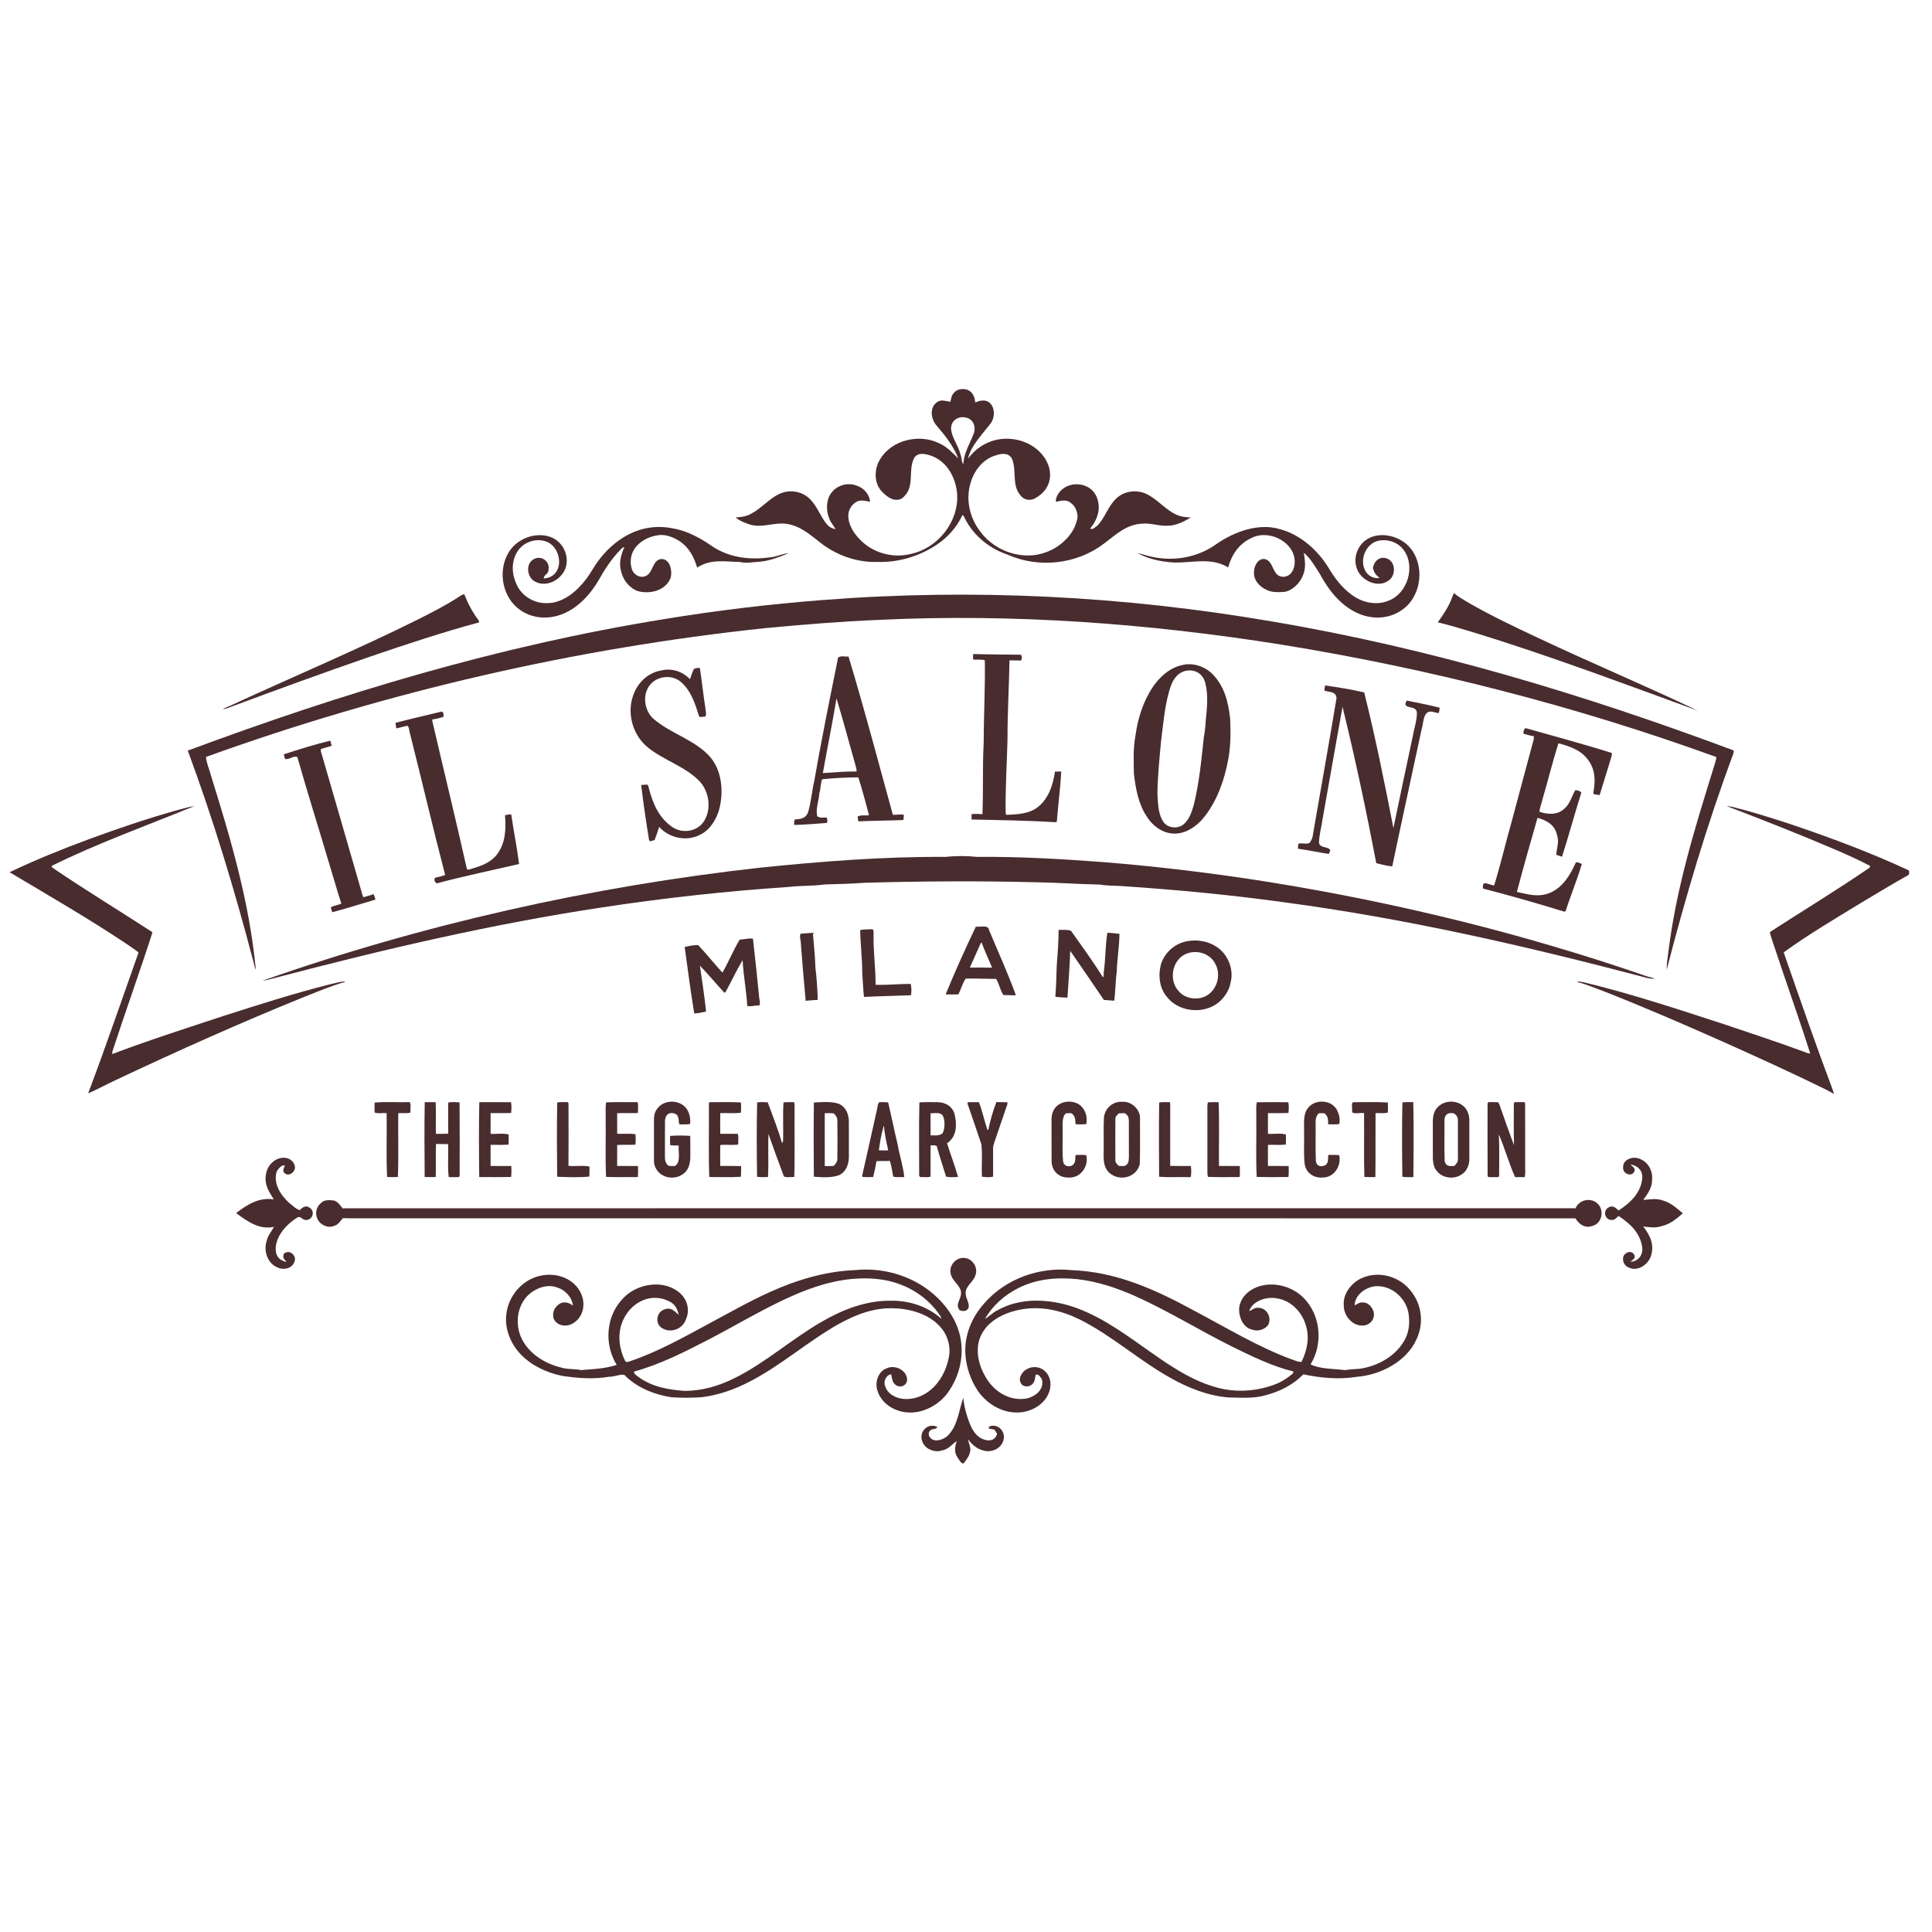 <?xml version="1.0" encoding="utf-8"?>
<svg xmlns="http://www.w3.org/2000/svg" fill="none" height="1977" viewBox="0 0 1977 1977" width="1977">
<path d="M975.815 402.371C979.117 397.969 984.562 397.467 989.543 398.722C995.238 400.845 997.594 406.117 997.922 411.851C1001.92 410.132 1005.86 409.07 1010.12 410.557C1018.27 414.437 1018.62 426.06 1014.06 432.817C1006.19 443.397 993.308 456.005 990.624 469.249C995.895 462.164 1002.79 456.469 1010.92 452.936C1029.57 444.518 1054.24 449.634 1067.06 465.929C1073.72 474.115 1076.77 485.525 1072.7 495.584C1069.97 502.302 1064.76 506.878 1058.53 510.314C1053.06 512.67 1047.39 511.415 1043.87 506.473C1035.05 495.719 1040.72 480.775 1035.3 468.94C1031.69 463.206 1025.3 463.96 1019.64 465.774C1006.92 469.192 997.903 479.984 993.81 492.146C987.593 510.044 991.956 529.988 1003.66 544.642C1018.72 564.605 1047.25 574.084 1070.86 564.933C1086.13 559.295 1100.34 545.645 1102.68 529.003C1102.33 523.076 1100.57 518.191 1095.69 514.581C1091.58 510.932 1085.36 512.264 1080.55 513.558C1079.76 508.557 1084.32 502.283 1088.49 499.6C1099.3 491.974 1116.19 495.313 1121.85 507.688C1127.22 519.446 1123.34 531.436 1115.52 540.935C1118.16 542.421 1120.73 539.313 1122.86 537.903C1130.67 530.239 1133.69 518.269 1141.83 510.508C1150.14 502.187 1163.48 500.603 1173.84 505.797C1184.69 511.261 1192.22 521.203 1203.34 526.436C1207.86 528.752 1213.56 529.273 1218.54 529.602C1211.59 533.656 1203.33 538.039 1195.1 537.942C1185.79 538.522 1177.4 534.911 1168.05 535.876C1152.03 536.977 1141.68 547.306 1129.57 556.342C1101.87 577.54 1062.72 581.749 1030.94 567.521C1011.24 560.84 994.544 546.708 985.952 527.633L984.774 527.228C979.175 539.333 970.081 549.545 959.096 557.036C941.507 569.064 919.073 575.822 897.759 575.011C876.715 575.706 855.361 568.041 838.989 554.932C828.313 546.63 819.026 538.271 805.126 536.089C791.766 534.197 781.456 540.336 768.192 537.016C763.173 535.394 756.531 533.039 752.785 529.409C758.152 529.313 763.964 528.366 768.675 525.683C778.888 520.335 786.881 510.469 797.152 505.604C807.018 500.661 819.934 502.341 828.043 509.929C836.209 517.574 839.338 528.366 846.018 536.34C848.585 539.409 851.134 540.645 855.072 541.553C852.91 537.595 849.879 534.563 848.431 530.181C845.226 522.304 845.303 511.839 850.381 504.754C856.018 496.684 867.216 493.402 876.367 496.839C883.82 499.194 889.651 505.565 890.346 513.52C886.156 512.631 882.275 511.589 877.989 512.728C871.695 515.43 867.506 522.13 868.085 529.003C868.548 538.154 874.668 547.21 881.175 553.311C894.284 566.246 914.575 571.439 932.317 566.767C959.655 560.839 981.144 534.023 979.445 505.816C978.19 489.058 969.406 472.281 952.841 466.354C947.281 464.461 939.5 462.512 935.619 468.381C929.287 480.216 935.194 494.136 927.723 504.967C925.715 507.592 922.664 511.396 919.016 511.28C912.664 512.477 906.582 507.283 902.45 503.017C894.091 494.406 894.458 479.732 900.578 470.002C912.49 449.943 941.083 443.495 961.413 453.766C969.251 457.376 974.716 463.322 980.662 469.211C975.604 456.314 967.321 445.888 958.401 435.501C952.745 429.149 950.949 417.662 958.343 411.928C962.571 408.24 967.707 410.48 972.515 411.175C973.441 407.931 973.422 404.939 975.815 402.371ZM988.326 427.275C980.816 425.441 973.306 430.248 973.19 438.241C973.577 447.663 980.835 455.926 982.939 465.29C984.233 468.263 983.635 472.607 985.797 474.981C986.357 463.012 992.265 454.633 996.262 444.053C999.023 437.083 996.087 428.743 988.326 427.275Z" fill="#482C2E"/>
<path d="M689.228 540.816C704.229 543.499 717.531 551.164 729.887 559.736C748.576 571.668 770.18 573.27 791.63 569.795C796.766 568.714 801.843 566.416 807.018 566.204C797.847 569.834 787.923 573.753 778.058 574.737C770.76 575.066 764.215 576.765 756.878 575.027C741.182 574.776 727.416 571.706 713.342 580.838C710.407 570.413 705.465 560.991 696.506 554.523C690.077 550.044 681.737 546.569 673.782 547.612C663.936 549.06 654.514 553.519 649.012 562.13C645.054 568.115 644.398 576.282 646.792 582.943C649.109 589.044 656.368 592.345 662.102 588.715C668.183 584.796 667.952 573.734 675.887 572.131C685.714 570.992 688.436 584.565 686.061 591.727C680.829 604.624 664.554 608.35 652.275 604.759C643.201 601.091 636.926 592.615 635.208 583.078C633.335 575.085 635.652 567.15 638.934 559.891C637.621 560.045 636.443 560.74 635.439 561.957C626.365 571.069 618.971 582.267 612.735 593.465C604.124 608.312 591.15 622.502 574.778 628.661C560.684 634.047 544.698 632.986 532.245 624.163C514.638 611.98 509.444 586.225 519.233 567.555C526.859 552.207 546.629 543.75 562.866 549.33C573.62 553.018 580.724 564.061 579.894 575.355C579.315 590.318 561.36 602.365 547.71 595.26C538.983 591.11 537.497 576.263 546.61 571.977C554.023 568.077 562.962 574.564 561.263 582.943C561.456 587.557 556.224 588.136 556.495 591.862C564.951 591.631 571.071 585.607 572.017 577.305C572.944 568.231 568.407 558.153 559.699 554.446C548.482 549.928 534.524 554.871 528.751 565.586C522.94 575.896 523.789 588.136 528.847 598.543C534.195 610.242 547.131 617.791 559.893 617.135C570.53 617.367 581.226 611.459 588.91 604.47C596.17 597.944 602 590.183 606.923 581.823C616.828 565.374 632.08 550.836 650.132 543.789C662.527 538.904 676.215 538.016 689.228 540.816Z" fill="#482C2E"/>
<path d="M1310.07 541.59C1331.15 547.266 1349.11 563.6 1360.13 582.076C1367.24 594.085 1377.05 606.016 1389.58 612.619C1399.06 617.716 1411.26 618.894 1421.22 614.531C1440.24 607.155 1448.44 580.087 1436.84 563.445C1431.09 555.143 1420.74 551.379 1410.93 553.271C1397.38 555.838 1390.48 573.62 1397.65 585.03C1400.58 589.664 1406.22 592.347 1411.68 591.42C1407.67 588.042 1406.12 586.266 1404.94 581.13C1405.95 574.257 1411.99 568.832 1419 571.457C1428.54 574.527 1428.61 589.335 1420.64 594.297C1409.35 602.232 1391.89 593.602 1388.22 581.091C1384.27 569.179 1390.35 555.491 1401.74 550.278C1415.04 544.119 1432.75 549.062 1442.34 559.815C1458.48 578.118 1454.97 610.032 1434.83 624.01C1421.24 633.837 1403.23 634.185 1388.34 627.022C1371.64 619.28 1359.28 603.526 1350.79 587.617C1346.25 580.454 1340.71 570.782 1334.17 565.646C1335.36 573.156 1336.56 581.149 1333.43 588.389C1330.48 596.305 1323.24 603.835 1314.82 605.611C1308.76 606.094 1301.58 606.46 1296.05 603.603C1288.68 600.205 1282.56 593.583 1283.2 584.972C1283.31 579.006 1287.62 570.531 1294.82 572.23C1303.89 574.855 1301.67 589.76 1312.83 590.243C1322.56 590.243 1325.9 579.45 1324.63 571.438C1321.77 552.556 1296.52 541.86 1280.32 550.664C1267.85 556.418 1260.26 567.712 1256.77 580.686C1236.96 568.349 1214.48 578.369 1193.17 574.817C1183.42 573.755 1172.47 570.724 1164 565.955C1168.61 566.94 1173.07 568.542 1177.7 569.546C1201.07 574.894 1225.91 570.55 1245.37 556.302C1263.46 543.926 1288.25 534.833 1310.07 541.59Z" fill="#482C2E"/>
<path d="M475.06 608.082C478.959 617.909 483.612 626.752 490.061 635.189L490.235 636.888C452.76 646.985 415.306 659.457 378.565 671.968C331.206 688.301 284.175 705.503 237.221 722.937C234.171 724.038 231.255 725.659 227.935 725.428C230.908 724.096 233.978 722.976 236.912 721.547C300.643 692.085 365.861 664.689 428.685 633.412C441.833 626.694 454.788 620.149 467.279 612.214C469.943 610.611 471.874 608.642 475.06 608.082Z" fill="#482C2E"/>
<path d="M1301.27 635.883C1463.48 663.202 1619.4 710.214 1773.31 767.651L1774.24 768.385L1773.55 771.725C1746.71 843.797 1724.76 917.953 1705.51 992.361C1705.36 985.913 1706.57 979.715 1707.33 973.344C1715.26 909.787 1733.14 851.268 1752.04 790.433C1753.45 785.201 1755.61 780.085 1756.46 774.737C1612.09 722.319 1462.48 684.092 1310.92 659.573C1175.45 637.988 1036.9 627.717 899.69 634.3C859.57 635.999 823.679 638.972 783.85 642.679C588.621 663.299 395.535 707.859 210.771 774.563C211.253 781.011 214.304 787.247 215.848 793.541C236.41 859.242 255.253 923.514 261.818 992.4C260.447 989.948 260.157 987.361 259.462 984.619C240.194 911.196 218.532 839.298 192.159 768.095C350.879 709.036 510.487 660.982 677.934 633.818C731.954 624.879 787.19 618.199 841.789 614.009C995.47 601.962 1149.44 609.839 1301.27 635.883Z" fill="#482C2E"/>
<path d="M1487.75 606.867C1492.73 611.134 1498.35 614.107 1504.12 617.602C1526.5 630.344 1550.17 641.638 1573.51 652.566C1627.32 678.012 1684.27 701.895 1737.5 727.283C1671.32 703.169 1605.58 678.495 1538.51 656.794C1516.27 649.67 1493.93 642.488 1471.26 636.792C1477.09 628.838 1482.46 620.768 1485.88 611.443C1486.5 609.898 1487.11 608.373 1487.75 606.867Z" fill="#482C2E"/>
<path d="M995.779 669.266C1012.02 669.748 1028.19 669.748 1044.41 669.961C1045.9 670.347 1046.01 675.463 1044.51 675.888C1040.67 675.984 1036.84 675.656 1033.02 675.733C1032.52 702.743 1030.9 729.676 1030.97 756.705C1030.38 782.152 1028.56 807.675 1029.14 833.102L1030.32 833.835C1041.82 833.237 1053.54 832.909 1062.83 825.244C1073.24 816.44 1077.79 802.674 1079.49 789.565C1081.64 789.469 1083.8 789.449 1085.94 789.469C1085.09 806.517 1082.72 823.777 1081.46 840.844L1079.82 841.384C1051.34 839.531 1022.71 839.28 994.195 838.566L994.157 833.16C997.767 832.484 1001.65 833.063 1005.32 833.121C1006.3 809.007 1005.3 784.797 1006.57 760.702C1006.63 732.34 1008.21 704.133 1007.77 675.772C1004.97 674.305 999.157 675.56 995.721 674.749L995.779 669.266Z" fill="#482C2E"/>
<path d="M709.944 684.633C711.662 683.648 713.747 683.3 716.199 683.609C718.226 697.027 719.635 710.619 721.74 724.018C721.933 726.818 723.149 730.679 721.875 733.247C720.002 733.478 718.149 733.652 716.276 733.749L715.292 732.783C711.643 720.91 707.106 706.874 697.472 698.475C688.648 690.096 673.493 691.216 665.596 700.31C656.754 710.195 659.148 727.86 669.284 736.027C685.328 749.831 709.191 756.743 724.269 772.014C739.135 786.436 741.047 811.207 735.409 830.089C732.32 839.279 726.818 848.469 718.091 853.276C703.959 861.636 685.347 858.219 674.458 846.075C673.164 850.612 671.581 855.11 669.882 859.531L665.519 860.941L664.225 859.86C661.156 841.113 658.337 822.134 656.117 803.272C658.202 803.156 660.287 803.002 662.372 802.828C663.279 803.986 663.839 805.376 664.071 806.998C668.222 822.694 674.361 837.116 688.282 846.519C698.765 853.373 713.844 850.94 720.582 840.032C728.439 827.482 725.582 808.929 715.041 798.658C700.869 784.139 677.508 777.227 662.353 764.33C646.579 751.279 640.768 727.571 649.031 708.804C653.761 697.433 663.685 688.513 675.925 686.216C687.2 683.32 698.07 686.834 706.102 695.039C707.125 691.486 708.418 688.011 709.944 684.633Z" fill="#482C2E"/>
<path d="M1209.5 680.637C1219.89 677.779 1231.92 681.563 1239.72 688.784C1252.85 701.372 1256.9 718.111 1258.83 735.583C1259.33 749.194 1259.49 762.67 1257.02 776.127C1253.08 798.387 1244.68 822.289 1229.41 839.414C1221.49 847.755 1210.85 854.145 1198.92 852.852C1188.25 851.655 1179.52 844.878 1173.82 836.055C1164.89 822.984 1162.11 806.979 1160.31 791.572C1160.06 778.521 1159.46 765.856 1161.89 752.959C1164.23 735.467 1169.79 717.512 1179.81 702.819C1186.62 692.645 1197.24 683.166 1209.5 680.637ZM1220.2 686.291C1209.85 684.631 1202.22 691.407 1198.61 700.597C1191.88 718.668 1190.64 739.732 1188.05 758.749C1186.47 776.608 1184.54 794.853 1184.37 812.808C1185.04 821.495 1185.02 832.114 1189.66 839.644C1193.48 847.096 1204.06 848.775 1210.6 843.968C1216.8 839.218 1219.39 831.245 1221.47 824.044C1227.15 801.455 1229.33 777.998 1231.82 754.888C1232.88 749.076 1233.54 743.419 1233.79 737.512C1235.16 724.943 1236.57 711.409 1233.4 699.014C1231.74 692.411 1227.17 687.256 1220.2 686.291Z" fill="#482C2E"/>
<path d="M1356.06 701.43C1369.34 703.322 1382.88 705.503 1395.97 708.535C1407.4 754.253 1416.86 801.148 1425.87 847.388C1432.24 816.208 1439.21 784.178 1445.78 752.959C1447.09 745.333 1449.89 737.494 1449.91 729.733C1450.12 720.543 1433.44 726.779 1439.48 716.914C1450.74 719.095 1462.01 721.354 1473.15 724.154C1473.15 725.988 1472.85 727.841 1472.19 729.695C1467.75 729.405 1463.29 726.181 1459.66 729.946C1456.09 733.884 1456.42 741.375 1454.72 746.279C1444.91 792.364 1434.23 840.766 1424.66 886.561C1419.29 886.136 1413.57 884.553 1408.34 883.318C1398.03 829.298 1386.89 776.745 1373.8 723.265C1366.95 761.184 1360.21 799.739 1353.43 837.928C1352.33 846.133 1349.67 854.686 1349.75 862.949C1351.93 868.625 1359.55 865.71 1361.23 870.189L1359.81 873.838C1349.26 872.332 1338.84 869.861 1328.28 868.529C1328.18 866.752 1328.3 865.034 1328.64 863.354C1332.35 862.389 1335.96 864.011 1339.73 862.756C1342.1 860.323 1343.39 856.713 1343.63 853.373C1351.52 807.211 1360.08 760.296 1367.68 714.23C1366.81 707.067 1360.44 708.631 1355.19 706.662C1355.21 704.905 1355.48 703.167 1356.06 701.43Z" fill="#482C2E"/>
<path d="M857.08 675.675C856.674 669.709 864.648 672.257 868.278 671.832C884.592 725.852 898.763 779.564 913.667 833.815C917.355 833.835 921.158 833.158 924.807 833.68C924.942 835.572 924.788 837.387 924.382 839.124C909.014 839.78 893.646 839.781 878.297 840.476L877.622 835.63C880.402 833.603 885.866 834.915 889.264 834.085C885.712 821.265 882.448 808.098 878.317 795.472C865.98 795.452 853.546 796.225 841.267 797.402C839.549 801.939 839.896 807.095 838.41 811.825C838.081 819.297 834.221 828.216 836.383 835.437C839.569 837.135 842.291 836.769 845.727 836.44C846.712 838.024 846.905 839.897 846.306 842.078C835.128 843.043 824.026 843.796 812.809 844.183C812.481 842.117 812.636 840.244 813.253 838.564C819.509 838.062 824.432 837.657 826.942 831.073C829.954 820.918 830.784 809.856 833.159 799.488C840.379 758.23 848.739 716.74 857.08 675.675ZM855.979 714.6C851.828 740.007 846.539 765.666 842.001 791.093C853.547 790.456 864.996 789.258 876.58 789.451C876.541 787.695 876.27 786.015 875.768 784.413C869.204 761.149 862.968 737.729 855.979 714.6Z" fill="#482C2E"/>
<path d="M452.104 728.109C453.668 728.94 454.228 730.735 453.803 733.515C450.038 734.77 446.293 735.697 442.354 736.218L442.335 737.628C453.977 787.883 466.565 839.142 477.782 889.358C478.901 890.034 480.292 889.976 481.952 889.223C491.972 886.173 501.181 883.296 508.132 874.898C517.476 862.947 517.824 848.699 516.8 834.219C518.905 833.659 521.029 833.369 523.133 833.311C525.546 850.243 529.099 867.214 531.165 884.146C503.768 890.498 476.179 896.193 448.976 903.414C444.999 905.46 443.319 898.954 445.636 898.008C449.053 897.429 452.278 896.541 455.54 895.421C443.03 847.386 431.6 798.366 419.418 750.119C418.588 747.493 418.896 744.868 417.14 742.725C413.182 743.226 409.494 744.578 405.613 745.35C405.189 743.458 404.899 741.585 404.706 739.674C420.48 735.562 436.292 731.913 452.104 728.109Z" fill="#482C2E"/>
<path d="M1560.92 745.023C1590.44 753.441 1620.1 761.241 1649.39 770.547C1649.48 772.13 1649.25 773.752 1648.65 775.354C1644.67 788.077 1640.79 800.858 1636.91 813.601C1634.91 813.35 1632.9 813.041 1630.89 812.713L1630.47 811.129C1632.51 800.009 1632.76 789.043 1626.26 779.293C1619.05 767.998 1607.08 763.867 1594.75 760.604C1588.88 778.907 1583.63 800.337 1578.09 819.084C1577.29 822.984 1575.46 826.768 1575.38 830.726C1583.72 833.429 1593.42 834.22 1600.37 827.868C1606.7 822.675 1608.2 815.145 1611.93 808.619C1614.75 808.6 1616.82 809.411 1618.17 811.014C1611.29 832.811 1605.37 854.936 1598.4 876.675C1596.43 876.077 1594.48 875.401 1592.55 874.629C1592.84 867.466 1595.85 861.771 1593.24 854.415C1591.18 844.202 1582.7 839.375 1573.32 836.904C1566.35 860.883 1558.55 888.684 1552.22 912.702C1563.78 915.211 1573.88 918.397 1585.56 913.86C1599.34 908.184 1606.87 895.268 1612.66 882.294C1614.69 882.429 1616.68 883.027 1618.65 884.108C1613.92 900.326 1607.14 916.37 1602.05 932.53L1600.46 932.819C1572.99 924.363 1545.3 916.466 1517.48 909.207C1517.27 907.334 1517.48 905.655 1518.14 904.168C1521 902.875 1525.67 906.041 1528.99 905.983C1535.69 884.089 1541.13 860.94 1547.39 838.796C1554.3 812.79 1561.6 785.645 1568.61 759.619C1569.36 757.553 1569.71 755.507 1569.61 753.441C1566 752.862 1562.56 751.704 1559.01 750.873C1558.8 748.19 1559.44 746.24 1560.92 745.023Z" fill="#482C2E"/>
<path d="M337.924 757.902L339.449 763.019C335.82 764.718 331.842 764.969 328.232 766.706C328.058 769.834 329.796 772.981 330.452 776.031C344.006 823.062 357.81 870.093 371.286 917.144L372.039 918.09C375.475 917.086 378.931 916.197 382.31 915C383.14 916.738 383.758 918.572 384.163 920.541C369.452 924.885 354.759 929.616 339.932 933.458L338.484 928.399C341.94 926.623 345.782 926.218 349.315 924.654C345.125 911.95 341.573 899.015 337.596 886.234C326.63 849.068 314.814 811.961 304.292 774.699C300.585 772.846 295.778 777.75 291.646 776.63L290.43 771.88C306.049 766.764 321.977 761.86 337.924 757.902Z" fill="#482C2E"/>
<path d="M199.032 824.781C151.673 844.32 99.101 863.047 52.765 886.118L53.421 887.759C87.536 910.927 121.902 931.779 156.055 953.981C142.965 994.738 128.369 1035.01 115.106 1075.73L114.758 1078.64C152.271 1064.45 190.73 1052.16 228.822 1039.57C264.79 1028 300.932 1016.53 337.576 1007.25C342.828 1006.13 347.828 1004.53 353.234 1004.26L352.346 1005.05C338.368 1008.93 324.911 1014.87 311.377 1020.07C246.333 1046.46 182.196 1075.15 118.697 1105.09C109.314 1109.36 99.525 1114.92 90.2 1118.82C108.271 1071.02 124.721 1022.77 141.788 974.639C137.366 971.145 132.578 967.998 127.906 964.832C89.177 939.096 49.483 916.217 9.788 892.528C36.161 879.96 63.21 869.032 90.586 858.896C120.55 847.872 150.92 837.504 181.675 828.951C187.409 827.484 193.163 825.631 199.032 824.781Z" fill="#482C2E"/>
<path d="M1766.75 824.816C1768.95 825.029 1771.11 825.357 1773.26 825.782C1792.83 830.724 1812.04 836.748 1831.22 843.023C1872.61 856.962 1913.73 872.272 1953.35 890.691C1953.74 892.274 1953.72 893.76 1953.29 895.15C1936.48 904.495 1920.03 914.573 1903.48 924.419C1877.11 940.56 1850.27 956.391 1825.23 974.52C1841.58 1021.57 1857.9 1068.68 1875.45 1115.3C1875.91 1116.66 1876.32 1118.03 1876.68 1119.42C1873.83 1117.87 1871.04 1116.19 1868.13 1114.76C1832.86 1097.43 1797.02 1081.19 1761.17 1065.13C1722.15 1047.83 1682.88 1030.78 1643.15 1015.16C1633.57 1011.65 1624.6 1007.65 1614.85 1005.1L1614.19 1004.19C1616.41 1004.48 1618.61 1004.81 1620.81 1005.2C1669.39 1016.96 1717.17 1032.77 1764.68 1048.23C1793.12 1057.83 1821.7 1067.19 1849.83 1077.68L1852.39 1078.08C1840.62 1040.93 1827.33 1004.25 1815.17 967.241C1813.7 962.666 1811.97 958.438 1811.08 953.785C1844.69 932.026 1880.06 910.576 1913.21 887.833L1913.77 886.134C1902.94 880.477 1891.8 875.381 1880.58 870.496C1843.94 854.742 1804.05 839.026 1766.75 824.816Z" fill="#482C2E"/>
<path d="M967.282 876.869C978.055 875.73 989.292 875.711 1000.06 876.869C1043.08 876.445 1085.57 878.955 1128.42 882.14C1185.51 886.735 1241.67 893.55 1298.24 902.528C1429.54 923.649 1559.47 955.544 1685.22 999.042C1687.69 999.969 1690.99 1000.03 1693.02 1001.71C1690.41 1001.47 1687.67 1001.32 1685.14 1000.63C1561.83 968.132 1439.16 939.925 1312.66 923.109C1257.42 915.502 1204.17 910.521 1148.59 906.756C1140.96 906.216 1133.15 906.486 1125.62 905.173C1103.37 904.806 1082.06 903.107 1059.93 902.798C1002.01 901.35 944.095 901.698 886.175 903.281C872.043 904.246 857.813 904.729 843.642 905.076C831.556 906.814 819.123 906.119 807.037 907.625C743.402 911.834 678.938 918.977 615.901 928.573C502.436 945.717 391.867 971.646 280.931 1000.82C276.742 1001.88 272.764 1003.12 268.459 1003.62C431.928 946.007 605.669 907.026 777.865 887.874C840.476 881.445 904.285 876.445 967.282 876.869Z" fill="#482C2E"/>
<path d="M893.067 950.871C893.859 952.165 894.129 953.767 893.917 955.659C893.454 973.074 896.137 990.276 895.963 1007.71C907.934 1008.12 919.942 1006.82 931.932 1006.82C932.743 1010.41 932.916 1014.81 932.125 1018.43C916.1 1019.1 900.095 1019.35 884.09 1020.12C883.202 1012.19 883.009 1004.2 882.333 996.222C882.429 981.337 880.46 966.548 880.229 951.682C884.399 950.89 888.839 951.026 893.067 950.871Z" fill="#482C2E"/>
<path d="M1083.24 951.567C1087.2 951.664 1092.29 951.065 1095.92 952.455C1106.98 968.113 1118.43 983.674 1128.51 999.95C1130.13 998.984 1129.05 995.895 1129.55 994.293C1131.35 981.068 1131.02 967.746 1133.15 954.54C1137.24 954.405 1141.41 955.351 1145.52 955.506C1145.46 968.615 1143.05 981.435 1142.78 994.525C1141.27 1004.33 1141.64 1014.28 1140.12 1024.03C1136.6 1023.81 1133.09 1023.43 1129.55 1023.19C1118.09 1006.38 1106.83 989.679 1095.13 972.978C1094.69 989.37 1093.26 1004.53 1092.33 1020.86C1088.2 1020.72 1084.05 1020.51 1079.92 1020.05C1080.69 1009.55 1081.08 999.023 1081.33 988.501C1082.2 976.164 1083.33 963.962 1083.24 951.567Z" fill="#482C2E"/>
<path d="M819.432 955.388C823.563 955.157 827.676 954.867 831.788 954.52C832.657 966.432 834.143 978.267 834.394 990.218C835.746 1000.89 836.499 1012.44 836.788 1023.17C832.657 1023.33 828.564 1023.79 824.432 1024.08C822.598 1004.68 821.015 984.792 819.509 965.351C819.683 962.397 817.598 957.763 819.432 955.388Z" fill="#482C2E"/>
<path d="M756.917 961.509C761.299 961.373 766.261 959.829 770.489 960.543C772.652 980.101 774.872 999.794 776.745 1019.37C776.668 1022.17 778.753 1026.77 776.764 1028.97C772.806 1028.6 768.443 1030.3 764.678 1029.41C763.79 1013.73 760.682 998.191 759.929 982.495C753.596 993.017 748.403 1004.27 742.533 1015.07L741.356 1015.95C732.803 1006.92 725.022 997.052 716.218 988.287C718.458 1003.83 720.929 1019.47 722.512 1035.09C718.516 1036.03 714.5 1036.9 710.407 1037C706.739 1014.6 703.746 991.569 700.619 969.077C705.117 967.88 709.693 967.127 714.346 967.05C723.034 976.143 730.756 986.047 739.29 995.276C745.545 984.329 750.41 972.301 756.917 961.509Z" fill="#482C2E"/>
<path d="M998.597 948.226C1002.73 948.979 1011.42 945.831 1012.09 951.777C1021.3 973.864 1031.4 995.932 1039.55 1018.39C1035.28 1018.69 1031.13 1018.21 1026.82 1018.19C1023.43 1013.52 1022.54 1006.65 1019.37 1001.74C1009 1001.55 998.674 1001.22 988.307 1001.36C984.889 1005.89 983.441 1012.48 980.642 1017.56C976.317 1017.67 971.992 1017.65 967.648 1017.57C977.302 994.213 987.65 971.007 998.597 948.226ZM1003.95 964.752L1003.69 964.945C999.949 973.305 996.204 981.819 992.42 990.14C999.988 989.985 1007.59 990.121 1015.18 990.218C1011.69 981.646 1007.63 973.227 1004.49 964.539L1003.95 964.752Z" fill="#482C2E"/>
<path d="M1210.95 964.018C1221.8 960.909 1234.6 962.202 1244.16 968.438C1256.55 975.891 1263 992.051 1259.14 1005.97C1257.94 1012.67 1254.12 1018.71 1249.43 1023.56C1235.12 1038 1208.23 1036.8 1195.12 1021.32C1186.51 1011.97 1184.89 998.943 1187.94 986.953C1191.3 975.987 1200.02 967.416 1210.95 964.018ZM1243.66 986.415C1238.31 975.449 1224.37 971.472 1213.48 976.145C1199.27 982.477 1195.72 1003 1206.1 1014.18C1212.53 1021.96 1224.85 1023.77 1233.66 1019.43C1245.28 1013.46 1249.93 997.806 1243.66 986.415Z" fill="#482C2E"/>
<path d="M383.391 1128.28C394.377 1127.2 407.853 1128.18 419.224 1127.78C420.962 1130.58 419.611 1135.29 419.997 1138.51C416.02 1139.69 411.656 1138.63 407.525 1139.19C407.274 1160.77 408.007 1182.92 407.158 1204.39C403.47 1204.56 399.821 1204.64 396.153 1204.33C395.014 1183.03 396.037 1160.56 395.632 1139.09C391.906 1138.53 386.577 1139.96 383.333 1138.34C383.256 1135 383.16 1131.6 383.391 1128.28Z" fill="#482C2E"/>
<path d="M434.612 1127.89C438.358 1127.78 442.064 1127.8 445.81 1127.89C446.273 1138.63 445.81 1149.46 446.022 1160.23C450.231 1160.19 454.498 1160.41 458.687 1160C458.533 1149.42 458.591 1138.82 458.649 1128.24C462.394 1127.41 466.487 1127.8 470.271 1128.15C470.503 1153.13 470.387 1178.11 470.349 1203.09L469.615 1204.52C466.14 1204.52 462.665 1204.54 459.189 1204.56C457.78 1193.9 459.093 1181.7 458.533 1170.77C454.421 1170.64 450.308 1170.68 446.177 1170.6C445.655 1181.86 446.293 1193.17 445.848 1204.43C442.084 1204.56 438.338 1204.56 434.573 1204.43C434.303 1179 434.207 1153.3 434.612 1127.89Z" fill="#482C2E"/>
<path d="M490.466 1127.85C501.278 1127.85 512.109 1127.74 522.921 1127.91C523.616 1131.48 523.403 1135.27 523.017 1138.86C516.028 1139.26 509.001 1138.9 502.012 1139.03C501.954 1146.1 501.954 1153.17 502.012 1160.21C507.804 1160.68 515.121 1159.27 520.488 1160.95C520.585 1164.38 520.604 1167.82 520.411 1171.26C514.329 1171.83 508.132 1171.31 502.012 1171.55C501.954 1178.73 501.973 1185.93 501.992 1193.13C509.078 1193.17 516.183 1193.09 523.268 1193.19C523.307 1196.88 523.558 1200.74 522.959 1204.39C512.109 1204.64 501.239 1204.5 490.389 1204.46C490.099 1179.06 489.926 1153.22 490.466 1127.85Z" fill="#482C2E"/>
<path d="M570.183 1128.12C573.813 1127.58 577.597 1127.87 581.265 1127.82L581.729 1129.24C581.825 1150.46 581.844 1171.74 581.709 1192.98C588.254 1193.75 597.309 1192.2 603.255 1193.79C603.178 1197.18 603.159 1200.56 603.101 1203.96C593.023 1205.02 580.454 1204.6 570.145 1204.15C569.855 1178.88 569.758 1153.4 570.183 1128.12Z" fill="#482C2E"/>
<path d="M620.245 1128.05C630.98 1127.58 641.811 1127.93 652.565 1127.85C653.298 1131.44 652.854 1135.33 652.758 1138.97C645.691 1139.17 638.606 1138.86 631.54 1139.13C631.52 1146.16 631.52 1153.16 631.54 1160.17C637.737 1160.5 644.166 1159.67 650.267 1160.66C650.518 1164.13 650.788 1167.9 650.074 1171.33C643.915 1171.78 637.737 1171.26 631.54 1171.64C631.52 1178.78 631.54 1185.95 631.52 1193.09C638.645 1193.21 645.749 1193.07 652.874 1193.17C652.893 1196.91 653.163 1200.76 652.661 1204.46C641.849 1204.42 630.96 1204.77 620.168 1204.29C619.28 1185.31 620.033 1165.87 619.782 1146.81C620.052 1140.63 619.222 1134.11 620.245 1128.05Z" fill="#482C2E"/>
<path d="M702.124 1133.94C705.522 1138.28 706.912 1144.81 706.14 1150.21C702.549 1150.77 698.746 1150.54 695.116 1150.54C693.881 1146.2 695.579 1140.6 689.247 1139.15C683.59 1138.11 680.81 1141.53 680.482 1146.76C680.347 1159.02 680.482 1171.28 680.424 1183.52C680.308 1187.11 681.061 1190.49 683.957 1192.86C686.196 1193.29 688.513 1193.33 690.907 1192.98C697.027 1188.81 693.765 1178.77 694.576 1172.2C691.66 1172.05 688.59 1172.38 685.752 1171.74C685.617 1168.61 685.617 1165.5 685.733 1162.38C691.892 1161.82 700.117 1161.86 706.314 1162.36C706.488 1170.04 706.391 1177.74 706.391 1185.43C706.024 1190.02 705.175 1194.68 702.221 1198.34C696.776 1204.91 686.988 1206.84 679.343 1203.27C673.164 1200.45 668.975 1194.27 669.187 1187.38C669.168 1173.21 669.149 1159.04 669.207 1144.87C669.226 1140.37 670.558 1136.45 673.686 1133.18C680.906 1125.02 695.309 1125.46 702.124 1133.94Z" fill="#482C2E"/>
<path d="M725.93 1127.87C736.626 1127.97 747.457 1127.49 758.133 1128.11C758.481 1131.6 758.442 1135.08 758.172 1138.57C751.357 1139.69 743.982 1138.65 737.031 1139.09C736.954 1146.12 736.935 1153.19 737.051 1160.21C743.016 1160.27 749.001 1160.15 754.967 1160.21C756.106 1163.49 755.276 1167.68 755.43 1171.16C749.542 1172.07 743.113 1171.1 737.108 1171.64C736.838 1178.79 736.993 1185.97 737.031 1193.11C744.136 1193.21 751.26 1193.01 758.384 1193.23C758.384 1196.88 758.442 1200.53 758.153 1204.17C747.476 1204.95 736.51 1204.35 725.795 1204.46C724.945 1180.04 725.602 1153.9 725.447 1129.26L725.93 1127.87Z" fill="#482C2E"/>
<path d="M774.775 1128.09C778.289 1127.6 781.977 1127.84 785.529 1127.91C790.723 1141.66 796.109 1155.62 800.28 1169.71L801.245 1168.07C801.843 1154.79 800.839 1141.29 801.747 1128.05C805.396 1127.7 809.025 1127.8 812.674 1127.89C813.08 1129.63 813.215 1131.43 813.099 1133.28C812.829 1156.74 813.543 1181.12 812.752 1204.41C809.527 1204.21 804.99 1205.31 802.133 1203.83C796.766 1189.66 791.476 1174.75 786.359 1160.43C785.761 1175 786.707 1189.93 785.877 1204.46C782.209 1204.5 778.328 1204.75 774.718 1204.21C774.312 1178.96 774.196 1153.32 774.775 1128.09Z" fill="#482C2E"/>
<path d="M990.373 1127.85C994.157 1127.8 997.922 1127.8 1001.71 1127.85C1005.28 1136.97 1007.19 1146.72 1010.37 1155.98L1011.32 1156.27C1013.15 1147.06 1016.17 1136.56 1019.55 1127.78C1023.27 1127.8 1027.02 1127.8 1030.74 1127.91L1030.96 1129.57C1026.51 1142.39 1022.21 1155.25 1017.79 1168.09C1017 1170.64 1016.01 1172.99 1016.22 1175.75C1016.28 1185.18 1016.24 1194.6 1016.24 1204.02C1012.75 1204.98 1008.39 1204.64 1004.81 1204.1C1004.31 1193.19 1005.39 1181.89 1004.27 1171.08C999.736 1157.2 994.832 1143.22 990.044 1129.4L990.373 1127.85Z" fill="#482C2E"/>
<path d="M1103.82 1129.94C1110.52 1134.3 1113.07 1142.58 1111.62 1150.25C1107.95 1150.75 1104.36 1150.56 1100.69 1150.42C1100.05 1146.95 1100.86 1143.88 1098.34 1141.08C1096.69 1137.99 1093.84 1139.32 1090.92 1139.21C1086.81 1142.02 1087.33 1150.17 1087.35 1154.54C1087.72 1165.66 1086.67 1177.43 1087.89 1188.4C1088.49 1194.5 1097.04 1195 1099.32 1190.21C1100.75 1187.99 1100.09 1184.5 1100.69 1181.89C1104.34 1181.78 1107.95 1181.62 1111.58 1182.05C1114.32 1193.96 1105.34 1206.12 1092.76 1204.93C1083.62 1205.02 1076.71 1198.44 1076.11 1189.31C1075.92 1175.15 1076.11 1160.96 1076.02 1146.81C1075.92 1141.68 1076.94 1136.52 1080.57 1132.7C1086.27 1126.52 1096.83 1125.67 1103.82 1129.94Z" fill="#482C2E"/>
<path d="M1186.16 1128.16C1189.69 1127.51 1193.46 1127.89 1197.03 1127.86L1197.48 1129.28C1197.53 1150.52 1197.53 1171.8 1197.46 1193.03C1204.43 1193.25 1211.4 1193.11 1218.36 1193.13C1219.25 1193.9 1219.25 1204.06 1218.15 1204.58C1207.57 1204.17 1196.63 1205.06 1186.12 1204.12C1185.93 1178.82 1185.85 1153.44 1186.16 1128.16Z" fill="#482C2E"/>
<path d="M1236.11 1128.01C1239.74 1127.72 1243.37 1127.8 1247.02 1127.91C1247.85 1149.34 1247.13 1171.55 1247.36 1193.09C1254.47 1193.21 1261.59 1193.07 1268.7 1193.17C1268.72 1196.91 1268.97 1200.76 1268.5 1204.46C1257.69 1204.44 1246.82 1204.75 1236.05 1204.29C1235.61 1202.57 1235.43 1200.8 1235.51 1198.96C1235.55 1178.36 1235.53 1157.76 1235.53 1137.16C1235.64 1134.19 1235.14 1130.85 1236.11 1128.01Z" fill="#482C2E"/>
<path d="M1286.09 1127.93C1296.83 1127.76 1307.62 1127.78 1318.35 1127.93C1319.03 1131.48 1318.82 1135.27 1318.45 1138.86C1311.48 1139.26 1304.47 1138.9 1297.48 1139.05C1297.43 1146.1 1297.43 1153.17 1297.48 1160.19C1303.16 1160.71 1310.67 1159.23 1315.84 1160.97C1315.92 1164.4 1315.94 1167.8 1315.77 1171.22C1309.74 1171.91 1303.55 1171.26 1297.48 1171.55C1297.43 1178.73 1297.43 1185.93 1297.46 1193.11C1304.55 1193.19 1311.62 1193.05 1318.7 1193.19C1318.72 1196.88 1318.97 1200.74 1318.39 1204.39C1307.64 1204.58 1296.77 1204.62 1286 1204.37C1284.97 1185.21 1285.86 1164.29 1285.55 1144.88C1285.86 1139.38 1284.9 1133.26 1286.09 1127.93Z" fill="#482C2E"/>
<path d="M1367.49 1134.75C1370.17 1139.44 1371.7 1144.9 1370.39 1150.29C1366.62 1150.72 1362.88 1150.56 1359.11 1150.46C1359.01 1145.81 1359.3 1142.32 1355.27 1139.21C1353.4 1139.05 1351.5 1139.05 1349.59 1139.19C1346.97 1141.14 1346.04 1145.66 1346.27 1148.75C1346.46 1161.87 1345.92 1175.39 1346.54 1188.44C1347.62 1193.92 1352.12 1194.23 1356.41 1192.26C1359.92 1189.17 1358.65 1185.99 1359.19 1181.86C1362.91 1181.78 1366.62 1181.68 1370.35 1182.01C1372.99 1192.9 1365.1 1205.12 1353.4 1204.95C1344.24 1205.7 1336 1199.89 1334.98 1190.49C1333.86 1179.93 1334.75 1169.04 1334.46 1158.4C1334.73 1151.01 1333.22 1141.54 1337.54 1135.08C1343.9 1124.84 1360.91 1124.61 1367.49 1134.75Z" fill="#482C2E"/>
<path d="M1384.5 1127.89C1396.31 1127.97 1408.4 1127.43 1420.16 1128.16C1420.35 1131.6 1420.35 1135.02 1420.18 1138.45C1416.37 1139.73 1411.6 1138.67 1407.57 1139.09C1407.4 1160.87 1407.74 1182.7 1407.4 1204.48C1403.65 1204.56 1399.91 1204.58 1396.16 1204.35C1395.45 1182.9 1396.12 1160.62 1395.83 1139.03C1392.53 1138.49 1386.12 1140.1 1383.67 1138.24C1383.94 1135.87 1382.59 1129.03 1384.5 1127.89Z" fill="#482C2E"/>
<path d="M1435.06 1128.09C1438.73 1127.62 1442.5 1127.86 1446.2 1127.8C1446.74 1153.22 1446.57 1179.09 1446.28 1204.56C1442.55 1204.5 1438.71 1204.71 1435.02 1204.21C1434.66 1178.92 1434.54 1153.36 1435.06 1128.09Z" fill="#482C2E"/>
<path d="M1523.04 1127.8C1526.29 1127.8 1529.51 1127.82 1532.73 1127.82C1533.68 1128.78 1534.34 1130 1534.74 1131.45C1539.47 1144.94 1544.18 1158.48 1549.3 1171.84C1548.8 1157.63 1549.13 1143.34 1549.09 1129.11L1550 1127.8C1553.37 1127.82 1556.75 1127.82 1560.13 1127.8L1560.63 1129.23C1560.77 1151.14 1560.65 1173.15 1560.69 1195.08C1560.58 1198.17 1561.08 1201.55 1560.23 1204.52C1556.95 1204.54 1553.64 1204.54 1550.36 1204.52C1544.09 1190.5 1539.88 1175.02 1533.74 1160.87C1534.49 1174.89 1533.97 1189.04 1534.05 1203.07L1533.31 1204.54C1529.86 1204.52 1526.4 1204.54 1522.95 1204.54L1522.25 1203.05C1522.12 1178.44 1522.19 1153.74 1522.21 1129.11L1523.04 1127.8Z" fill="#482C2E"/>
<path d="M940.813 1128.09C947.01 1127.53 953.343 1127.97 959.559 1127.84C967.822 1127.99 975.197 1132.55 977.012 1140.95C979.329 1151.72 979.021 1163.17 969.097 1169.93C972.688 1181.41 977.11 1192.73 980.353 1204.35C976.434 1204.37 971.8 1205.12 968.074 1203.94C964.965 1193.56 961.374 1183.27 958.594 1172.78C956.799 1171.74 954.308 1171.89 952.3 1172.09C952.165 1182.71 952.261 1193.33 952.261 1203.94C949.153 1205.28 945.079 1204.2 941.72 1204.5L940.581 1203.21C940.658 1178.27 940.157 1152.95 940.813 1128.09ZM964.849 1141.72C962.069 1137.7 956.451 1139.32 952.204 1139.21C952.281 1146.74 952.165 1154.26 952.281 1161.79C956.837 1161.72 960.795 1162.68 964.637 1159.61C966.973 1154.38 967.204 1146.97 964.849 1141.72Z" fill="#482C2E"/>
<path d="M832.851 1128.18C841.268 1127.82 850.767 1126.74 858.837 1129.67C865.517 1133.05 868.258 1139.67 868.645 1146.79C868.645 1159.02 868.625 1171.26 868.664 1183.5C868.587 1191.3 866.173 1198.73 858.798 1202.47C850.689 1205.49 841.268 1204.68 832.812 1204.12C832.58 1178.84 832.503 1153.44 832.851 1128.18ZM853.238 1139.28C850.149 1139.05 847.06 1138.96 843.951 1139.13C843.932 1157.14 843.913 1175.16 843.971 1193.17C847.079 1193.46 850.149 1193.23 853.257 1193.03C855.284 1190.78 856.983 1188.67 856.867 1185.47C857.041 1172.59 857.041 1159.65 856.867 1146.78C856.983 1143.59 855.246 1141.52 853.238 1139.28Z" fill="#482C2E"/>
<path d="M1129.65 1143.13C1131 1133.63 1139.13 1126.68 1148.76 1127.47C1157.97 1126.89 1167.13 1135.48 1166.55 1144.89C1166.45 1160.29 1166.85 1175.78 1166.33 1191.18C1163.46 1203.64 1148.38 1208.75 1137.84 1202.09C1128.84 1196.55 1129.17 1187.05 1129.4 1177.71C1129.57 1166.2 1129.07 1154.6 1129.65 1143.13ZM1150.71 1139.07C1148.8 1139.07 1146.87 1139.13 1144.96 1139.25C1143.44 1140.64 1141.1 1142.65 1141.35 1144.9C1141.27 1159.06 1141.25 1173.21 1141.35 1187.34C1141.2 1189.83 1143.32 1191.53 1144.94 1193.09C1147.65 1192.94 1151.1 1194.06 1153.01 1191.63C1155.21 1190.02 1155.08 1185.95 1155.19 1183.5C1155.14 1171.26 1155.23 1159.02 1155.14 1146.78C1154.85 1142.55 1154.31 1141.26 1150.71 1139.07Z" fill="#482C2E"/>
<path d="M1471.03 1133.16C1477.31 1126.12 1488.99 1125.48 1496.42 1130.96C1501.34 1134.42 1503.74 1140.95 1503.56 1146.79C1503.54 1159.67 1503.54 1172.57 1503.56 1185.45C1503.7 1191.89 1501.15 1198.59 1495.4 1202.01C1487.94 1206.9 1476.94 1205.8 1470.93 1199.06C1467.29 1195.27 1466.48 1190.52 1466.21 1185.45C1466.19 1175.14 1466.21 1164.85 1466.21 1154.54C1466.22 1147.26 1465.43 1138.78 1471.03 1133.16ZM1491.9 1146.75C1492.13 1142.83 1489.06 1138.2 1484.68 1139.07C1480.24 1138.59 1477.83 1142.8 1478.1 1146.75C1478.27 1160.48 1477.77 1174.63 1478.35 1188.26C1479.82 1193.82 1483.45 1193.44 1488.29 1193.05C1490.43 1190.87 1492.19 1188.73 1491.9 1185.48V1146.75Z" fill="#482C2E"/>
<path d="M899.863 1127.86C902.856 1127.72 905.848 1127.8 908.821 1128.03C912.181 1142.32 915.367 1157.86 918.765 1172.11C920.579 1182.92 924.305 1193.65 925.328 1204.54C921.699 1204.29 917.49 1205.1 914.034 1203.98C913.011 1198.61 912.162 1193.31 910.714 1188C906.1 1188.13 901.446 1187.94 896.832 1188.25C896.021 1193.79 894.785 1199.06 893.473 1204.48C889.843 1204.56 886.194 1204.56 882.564 1204.39L882.294 1202.71C887.545 1180.33 892.315 1157.66 897.45 1135.23C898.087 1133.01 897.933 1129.36 899.863 1127.86ZM904.227 1152.57C901.852 1160.2 900.404 1169.12 899.342 1177.09C902.527 1177.26 905.713 1177.26 908.898 1177.22C907.257 1169.02 905.057 1160.72 904.651 1152.36L904.593 1152.05L904.438 1152.01L904.227 1152.57Z" fill="#482C2E"/>
<path d="M291.588 1184.77C297.033 1185.16 301.879 1189.52 301.898 1195.16C301.145 1199.95 295.971 1203.85 291.588 1200.76C288.519 1198.79 290.469 1195.29 291.492 1192.71C288.538 1191.32 284.561 1196.26 283.229 1198.6C279.194 1210.82 287.264 1223.25 296.125 1231.09C299.292 1233.5 302.941 1237.34 306.744 1238.31C309.872 1234.8 313.81 1232.94 317.788 1236.51C322.518 1240.61 319.293 1248.75 312.942 1248.41C308.984 1248.48 307.806 1243.62 303.906 1246.05C293.21 1252.85 282.225 1264.7 282.09 1278.1C282.032 1285.34 286.163 1290.23 293.326 1291.27C290.816 1288.41 288.828 1287.21 290.488 1283C296.203 1277.64 304.331 1285.26 301.107 1291.58C298.655 1298.2 289.812 1299.96 283.943 1296.96C273.788 1292.81 269.637 1280.38 272.745 1270.34C273.904 1264.37 277.591 1260.57 280.352 1255.47C264.636 1258.56 253.361 1249.78 241.604 1241.36C253.265 1232.48 264.733 1225.05 280.217 1227.32C274.811 1219.04 270.004 1211.26 272.34 1200.82C273.846 1191.86 282.263 1183.96 291.588 1184.77Z" fill="#482C2E"/>
<path d="M1677.65 1185.72C1686.24 1188.75 1691.28 1197.73 1690.6 1206.67C1690.74 1215.32 1686.26 1221.24 1681.51 1227.88C1688.23 1227.4 1694.29 1226.01 1700.95 1228.25C1709.72 1230.53 1715.26 1236.07 1722.06 1241.53C1715.57 1247.17 1709.45 1252.46 1700.84 1254.55C1694.29 1256.86 1688.11 1255.86 1681.45 1255.03C1688.67 1264.18 1693.27 1273.99 1689.23 1285.75C1686.05 1294.41 1675.43 1301.6 1666.43 1296.92C1660.6 1294.92 1658.38 1285.26 1664.33 1282.23C1667.65 1279.8 1672.55 1281.69 1672.86 1285.96C1672.48 1288.58 1670.2 1289.45 1668.44 1291.19C1676.65 1290.71 1681.45 1284.14 1680.47 1276.15C1678.21 1261.26 1668.07 1252.23 1656.28 1244.22C1653.83 1246.21 1652.51 1248.77 1648.98 1248.35C1642.55 1248.27 1640.1 1239.72 1645.29 1236.01C1649.71 1232.86 1653.05 1235.39 1656.22 1238.75C1668.48 1230.74 1679.64 1220.3 1680.57 1204.74C1680.57 1197.15 1675.57 1192.63 1668.33 1191.57C1670.04 1193.32 1672.09 1194.46 1672.86 1196.82C1672.48 1201.45 1667.98 1203.17 1664.27 1200.82C1660.41 1198.81 1660.39 1194.39 1661.57 1190.72C1664.35 1185.12 1672.17 1183.34 1677.65 1185.72Z" fill="#482C2E"/>
<path d="M341.593 1228.43C346.072 1229.87 347.848 1233.21 350.705 1236.57L355.262 1236.42C774.235 1236.36 1193.27 1236.48 1612.22 1236.38C1616.18 1227.4 1628.25 1225.01 1635.08 1231.94C1641.93 1238.74 1639.19 1252.23 1629.36 1254.51C1622.24 1257.21 1615.68 1252.87 1612.18 1246.73C1197.13 1246.59 781.9 1246.71 366.826 1246.67C361.479 1246.65 356.189 1246.77 350.86 1246.52C347.829 1249.8 346.361 1253.33 341.612 1254.47C335.453 1257.21 327.229 1253.18 324.757 1247.09C321.996 1241.42 323.927 1234.29 328.966 1230.61C332.248 1227.42 337.422 1228.08 341.593 1228.43Z" fill="#482C2E"/>
<path d="M988.538 1287.5C996.165 1289.12 1000.95 1297.85 998.095 1305.11C996.338 1311.31 988.403 1315.82 988.191 1322.47C987.67 1328.39 992.226 1332.31 991.164 1338.1C989.388 1342.18 985.681 1342.04 982.032 1340.77C976.433 1333.86 985.102 1329.07 983.133 1320.42C980.546 1313.51 974.309 1310.59 972.804 1303.24C970.738 1294.24 979.445 1285.32 988.538 1287.5Z" fill="#482C2E"/>
<path d="M874.609 1299.72C905.365 1296.46 937.279 1306.48 959.598 1328.24C971.394 1339.78 980.314 1354.09 983.113 1370.56C986.511 1390.52 980.584 1411.78 968.016 1427.55C958.536 1438.81 943.554 1446.49 928.63 1445.31C915.308 1444.5 901.832 1436.2 897.854 1422.96C894.978 1414.63 898.647 1403.07 907.527 1400.12C915.713 1396.31 927.587 1401.85 928.225 1411.31C928.495 1417.49 921.93 1420.68 916.949 1417.45C913.011 1415.1 912.837 1410.29 911.891 1406.27C909.439 1406.68 907.643 1408.05 906.466 1410.35C902.971 1415.62 906.949 1423.15 911.428 1426.55C921.332 1434.02 935.638 1432.55 945.948 1426.66C960.833 1418.38 969.888 1400.81 971.587 1384.3C972.108 1374.53 968.498 1364.22 961.625 1357.18C950.408 1344.71 931.41 1339.2 915.135 1338.8C894.651 1337.87 876.193 1344.99 858.547 1354.69C827.598 1371.99 798.792 1397.59 767.014 1413.84C751.626 1421.8 735.467 1427.59 718.207 1429.73C708.341 1430.45 697.201 1430.47 687.316 1429.83C669.767 1427.18 651.406 1419.89 638.896 1406.91C634.301 1405.98 628.605 1408.94 623.585 1408.8C607.329 1411.55 591.284 1410.33 575.105 1407.9C559.216 1404.65 543.211 1397.1 532.091 1385.08C522.496 1374.59 516.491 1360 518.035 1345.67C519.599 1328.91 530.836 1313.54 546.532 1307.39C561.128 1301.73 578.774 1304.08 589.586 1315.96C596.787 1324.07 599.452 1335.55 594.471 1345.55C591.304 1351.81 584.489 1356.97 577.229 1356.42C571.65 1356.27 565.607 1351.77 566.07 1345.67C565.626 1340.48 569.738 1335.24 574.353 1333.29C578.89 1332.06 582.558 1333.16 586.227 1336.02C585.474 1327.6 578.407 1320.07 570.491 1317.6C559.989 1313.39 547.71 1318.24 539.987 1325.75C527.708 1338.2 526.724 1359.05 535.875 1373.55C543.945 1386.74 558.773 1395.6 573.542 1399.23C580.589 1401.47 587.617 1400.54 594.605 1401.99C607.174 1401.02 618.971 1400.6 631.057 1396.7C617.986 1375.5 619.994 1346.77 637.485 1328.68C651.232 1313.83 677.392 1309.03 693.977 1321.69C703.031 1328.41 706.603 1340.15 701.719 1350.56C698.07 1360.63 685.096 1364.78 676.485 1358.37C670.172 1353.33 671.987 1342.74 679.651 1340.03C686.467 1337.21 690.058 1341.5 694.595 1345.59C693.436 1340.86 691.93 1336.54 687.876 1333.51C678.744 1327.39 667.063 1326.38 657.062 1330.92C647.177 1335.32 639.764 1344.16 636.25 1354.3C631.771 1367.1 633.856 1381.21 639.938 1393.15C640.941 1393.9 642.331 1393.9 644.107 1393.13C672.025 1383.88 699.324 1368.57 725.195 1354.61C745.776 1343.62 766.28 1331.85 787.537 1322.27C814.605 1309.93 844.761 1300.82 874.609 1299.72ZM899.689 1309.05C874.224 1306.04 849.666 1310.94 825.88 1319.88C791.591 1332.79 758.384 1353.45 725.756 1370.4C701.294 1383.11 675.404 1396.27 648.761 1403.53C648.645 1406.24 651.387 1407.36 653.144 1408.88C667.102 1419.23 683.918 1422.13 700.831 1423.3C718.709 1423.21 735.872 1418.17 751.762 1410.18C782.807 1394.87 810.55 1369.96 840.823 1352.56C862.157 1340.09 886.233 1330.77 911.273 1331.02C930.252 1330.71 949.153 1336.71 963.344 1349.55C962.842 1347.14 961.336 1345.4 959.984 1343.37C945.794 1323.95 923.417 1311.88 899.689 1309.05Z" fill="#482C2E"/>
<path d="M1007.29 1333.57C1029.33 1308.35 1063.58 1296.29 1096.6 1299.71C1142.61 1301.48 1182.71 1319.75 1222.4 1341.45C1254.35 1358.3 1286.59 1377.86 1320.38 1390.54C1323.99 1391.64 1328.05 1393.9 1331.87 1393.57C1337.68 1381.47 1340.38 1368.42 1336.02 1355.33C1331.87 1342.24 1320.98 1330.87 1307.06 1328.69C1297 1326.43 1281.81 1330.71 1278.27 1341.66C1281.69 1340.33 1283.76 1337.87 1287.75 1338.26C1296.29 1338.36 1301.52 1348.03 1297.87 1355.56C1294.67 1360.37 1287.29 1362.76 1281.92 1360.75C1272.38 1358.96 1267.98 1348.69 1267.94 1339.86C1268.52 1328.97 1276.3 1321.04 1286.02 1317.14C1302.29 1310.85 1322 1315.9 1334.13 1328.26C1351.54 1346.06 1354.07 1375.12 1341.08 1396.14C1350.75 1401.12 1365.81 1400.6 1376.58 1402.05C1381.8 1400.93 1387.09 1401.22 1392.36 1400.51C1409.85 1397.69 1427.22 1388.21 1436.51 1372.72C1441.9 1364.02 1442.86 1353.88 1441.34 1343.94C1438.6 1327.93 1423.85 1315.09 1407.4 1316.16C1397.59 1317.16 1386.26 1325.09 1386.22 1335.81C1388.92 1334.52 1390.79 1332.62 1393.94 1332.84C1401.2 1332.06 1407.42 1341.04 1405.64 1347.62C1404.75 1352.91 1399.15 1356.76 1393.96 1356.43C1383.48 1356.66 1375.04 1346.04 1375.08 1336.04C1373.98 1323.61 1383.19 1312.26 1394.17 1307.56C1411.99 1300.03 1433.29 1306.6 1444.56 1322.1C1455.18 1336 1457.01 1354.81 1449.47 1370.58C1439.31 1393.4 1412.09 1407.21 1388.13 1408.92C1370.17 1411.86 1351.43 1410.08 1333.72 1406.34C1323.2 1417.09 1309.72 1423.89 1295.28 1427.67C1283.25 1431.32 1269.35 1430.2 1256.88 1429.97C1236.42 1428.35 1215.87 1420.26 1198.11 1410.2C1166.16 1392.49 1137.68 1366.66 1105.29 1350.42C1086.25 1340.98 1065.69 1336.12 1044.47 1340.02C1031.63 1342.43 1018.93 1347.64 1009.91 1357.39C1004.35 1363.84 1000.61 1371.8 1000.59 1380.45C999.968 1391.62 1004.47 1403.13 1010.59 1412.32C1018.87 1424.7 1033.18 1433.17 1048.37 1431.38C1058.08 1430.35 1069.28 1422.26 1066.11 1411.24C1064.65 1409.27 1062.62 1405.29 1059.68 1406.88C1059.16 1410.51 1058.89 1414.39 1055.82 1416.88C1052.75 1419.68 1046.3 1419.37 1044.57 1415.12C1041.46 1410.06 1046.48 1402.98 1051.17 1400.78C1057.25 1397.59 1064.88 1398.54 1069.68 1403.5C1075.77 1409.37 1076.25 1418.94 1072.83 1426.32C1067.99 1437.34 1056.13 1444.04 1044.51 1445.22C1027.35 1446.92 1010.88 1437.63 1001.07 1423.89C993.442 1412.75 988.905 1399.69 987.882 1386.24C986.588 1366.68 994.272 1347.97 1007.29 1333.57ZM1102.37 1308.97C1081.62 1306.87 1060.96 1308.53 1042.1 1318.07C1027.98 1325.15 1015.86 1335.83 1007.92 1349.58C1012.34 1347.18 1015.68 1343.17 1020.36 1340.99C1042 1328.59 1068.33 1328.9 1091.81 1335.33C1120.42 1343.32 1146.06 1361.37 1170.02 1378.4C1191.99 1393.9 1215.55 1410.95 1241.53 1418.77C1262.65 1425.49 1285.51 1424.23 1306.04 1416.13C1312.37 1413.56 1318.03 1409.79 1323.16 1405.31L1323.55 1403.44C1301.91 1398.13 1280.9 1387.84 1260.94 1378.05C1227.61 1361.39 1195.93 1341.78 1162.12 1326.49C1142.88 1317.99 1123.38 1311.33 1102.37 1308.97Z" fill="#482C2E"/>
<path d="M985.797 1430.39C986.492 1439.04 988.944 1447.79 991.956 1455.91C994.813 1462.81 998.597 1470.05 1006.09 1472.73C1012 1475.24 1018.56 1474.1 1020.32 1467.19C1019.47 1465.76 1018.6 1464.35 1017.71 1462.96C1015.78 1462.52 1013.81 1462.13 1011.82 1461.82L1012.11 1459.85C1020.66 1456.03 1029.18 1464.52 1026.94 1473.15C1025.14 1482.21 1014.27 1487.07 1005.97 1484.18C999.331 1482.52 994.775 1478.14 990.624 1472.96C991.357 1477.5 994.138 1482.17 992.381 1486.65C991.28 1490.99 988.654 1494.14 985.894 1497.54C983.191 1497.87 981.395 1493.27 979.851 1491.48C976.047 1485.97 977.225 1480.63 978.905 1474.64C973.672 1478.41 970.429 1483.23 963.44 1484.35C958.961 1485.94 954.057 1484.66 950.022 1482.5C943.419 1478.73 940.272 1469.18 945.562 1463.02C949.153 1458.71 954.173 1457.92 959.27 1460.16C957.571 1463.39 954.308 1461.3 952.107 1463.69C949.79 1465.18 949.906 1469.35 951.837 1471.13C956.277 1476.4 964.984 1473.37 969.406 1469.51C980.507 1459 981.299 1441.8 985.797 1430.39Z" fill="#482C2E"/>
</svg>